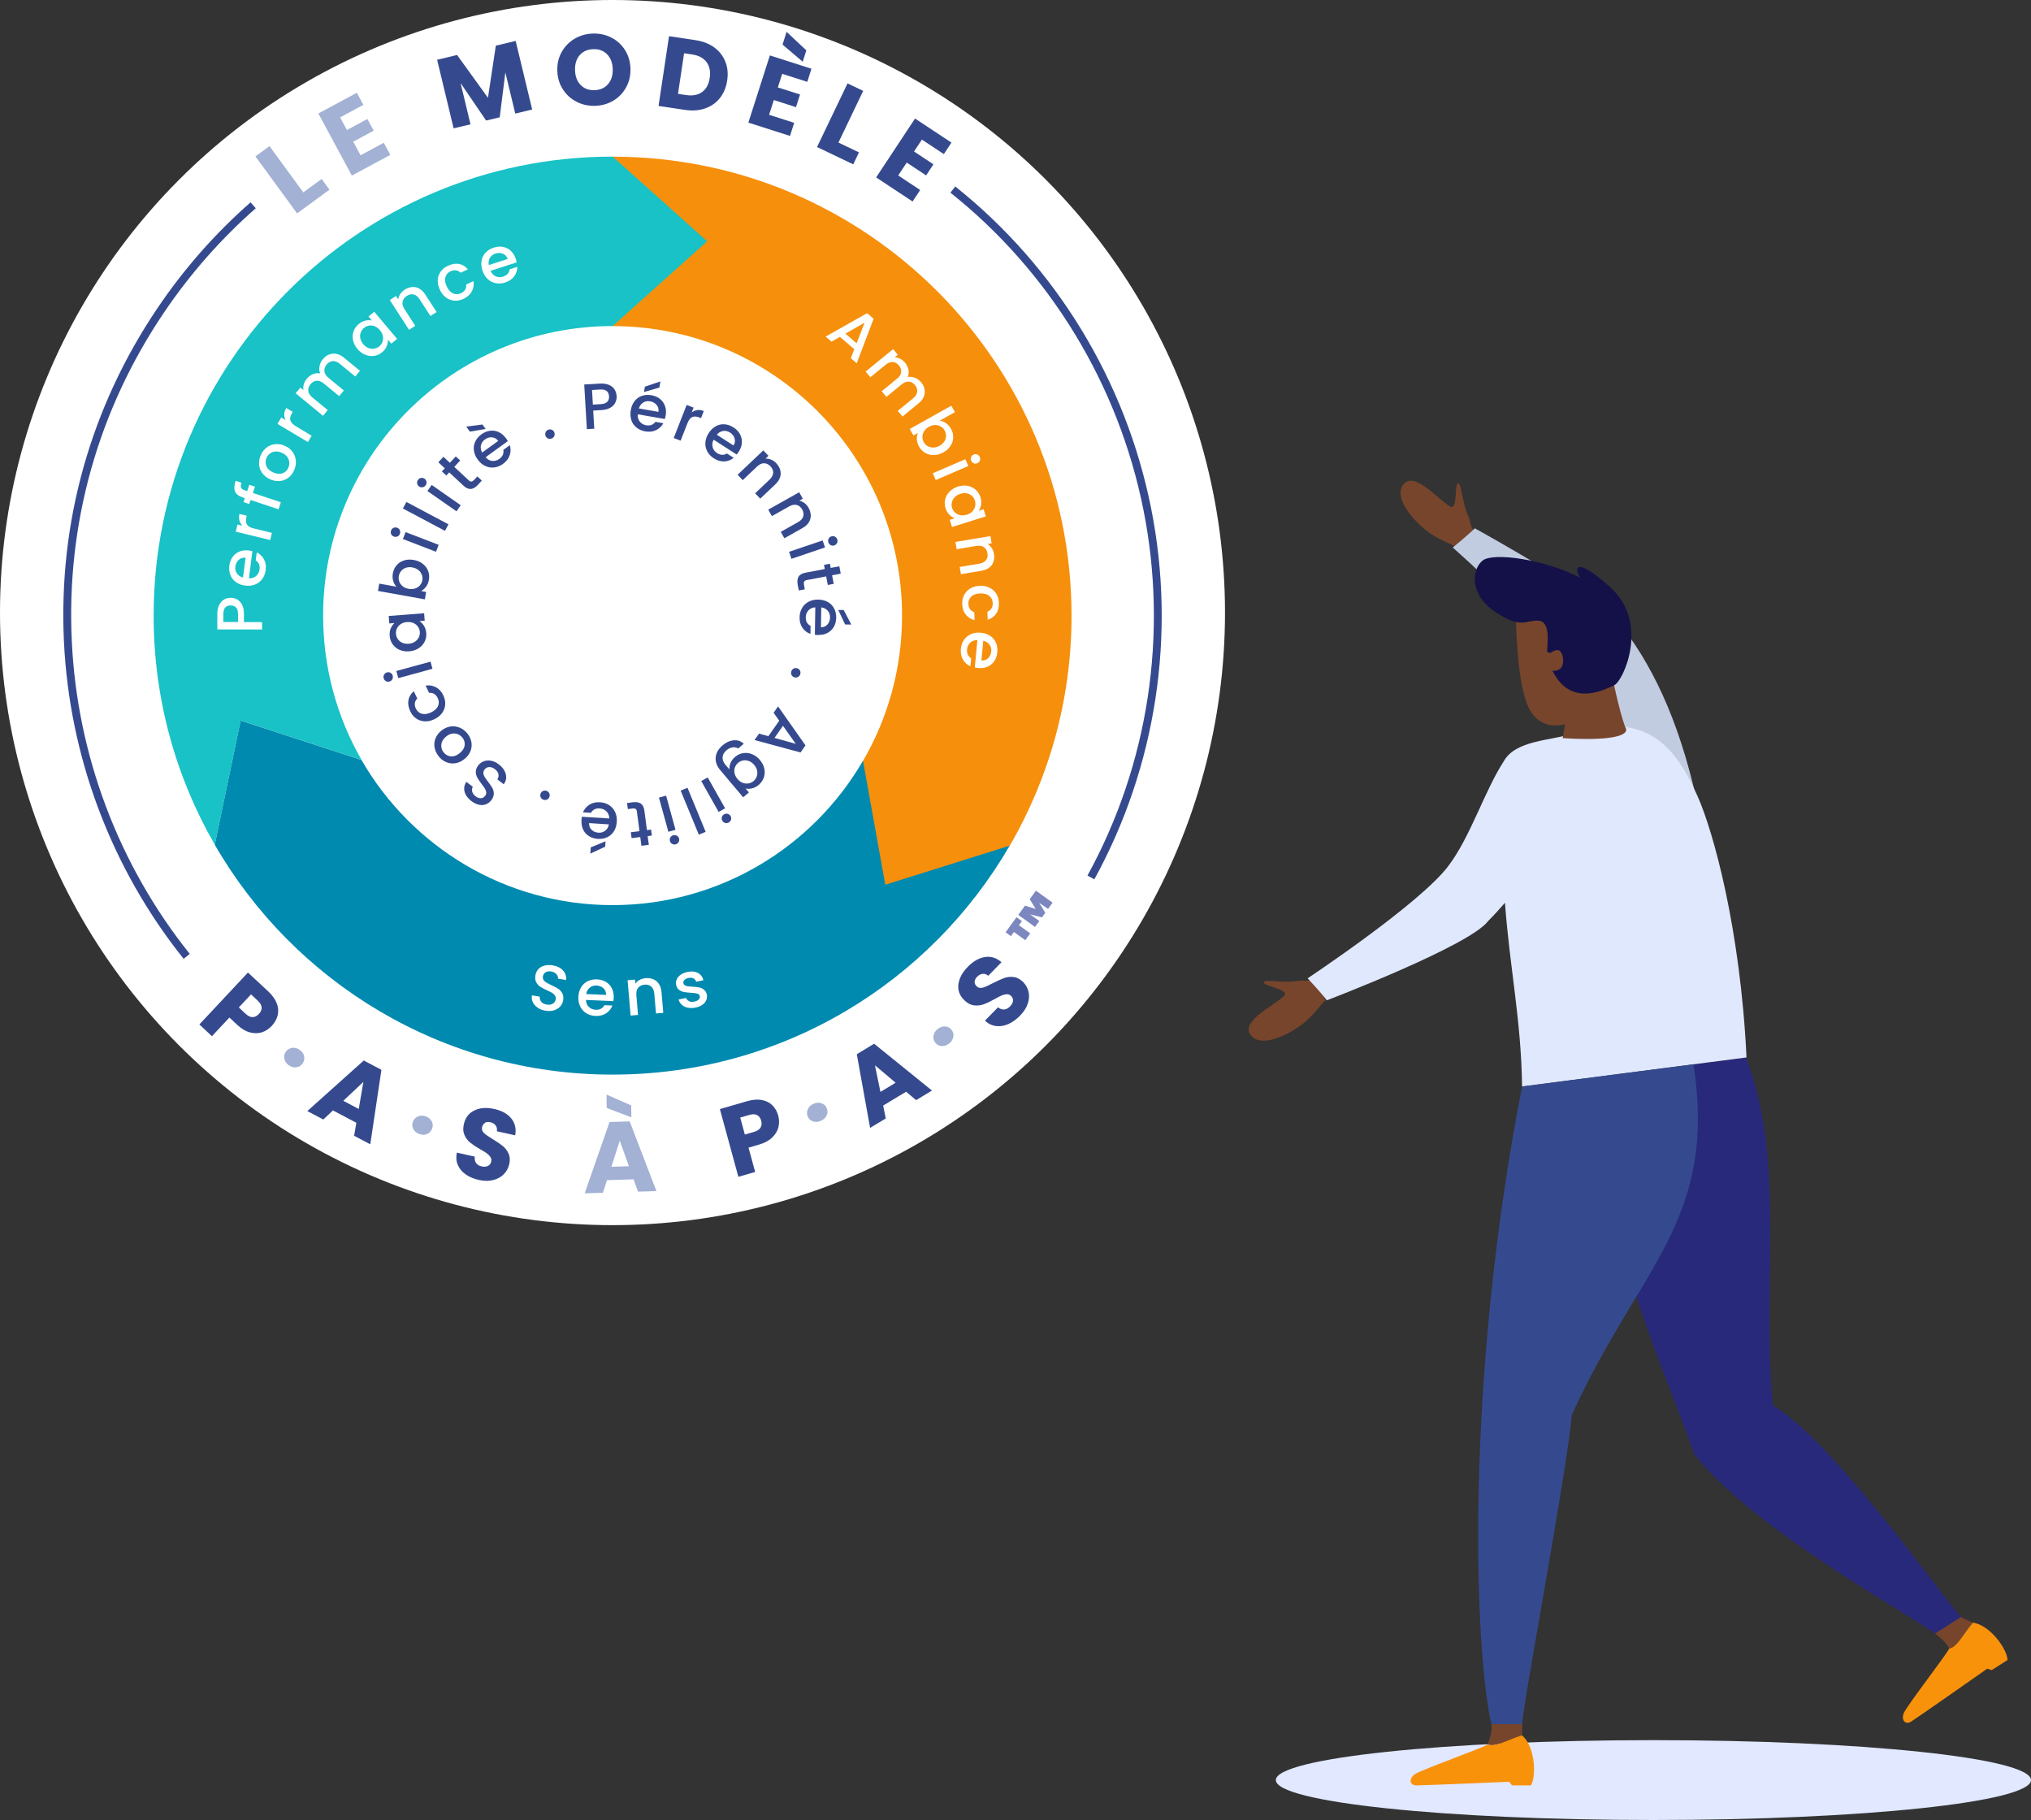 <?xml version="1.0" encoding="UTF-8"?>
<svg xmlns="http://www.w3.org/2000/svg" id="Calque_7" data-name="Calque 7" viewBox="0 0 364.32 326.43">
  <rect x="0" y="0" width="364.32" height="326.43" fill="#333333" stroke="none"/>
  <defs>
    <style>
      .cls-1 {
        fill: #141148;
      }

      .cls-2 {
        fill: #fff;
      }

      .cls-3 {
        fill: #e0e8fd;
      }

      .cls-4 {
        fill: #a2b1d4;
      }

      .cls-5 {
        fill: #f9920b;
      }

      .cls-6 {
        fill: #354a8e;
      }

      .cls-7 {
        fill: #c2cce1;
      }

      .cls-8 {
        fill: #7c87c0;
      }

      .cls-9 {
        fill: #77452c;
      }

      .cls-10 {
        fill: #f68f0b;
      }

      .cls-11 {
        fill: #18c2c6;
      }

      .cls-12 {
        fill: #008aaf;
      }

      .cls-13 {
        fill: #28297b;
      }

      .cls-14 {
        fill: #e1e8ff;
      }
    </style>
  </defs>
  <g>
    <g>
      <g>
        <path class="cls-14" d="m364.32,319.27c0-3.96-30.33-7.16-67.73-7.16-37.41,0-67.73,3.21-67.73,7.16,0,3.96,30.32,7.16,67.73,7.16,37.41,0,67.73-3.21,67.73-7.16Z"></path>
        <g>
          <path class="cls-9" d="m261.25,98.19c-.47-.53-3.08-1.24-5.23-2.91-3.23-2.52-6.29-6.65-3.99-8.68,2.3-2.03,7.62,4.88,8.55,4.29.8-.5.36-3.83.93-4.18.58-.35.87,3.84,1.76,5.59.53,1.03.4,2.27,1.27,3.13-.32.25-3.31,2.77-3.31,2.77Z"></path>
          <path class="cls-7" d="m305.07,147c-3.13-16.13-8.14-26.72-13.78-34.18-2.59-4.86-26.74-18.06-26.74-18.06-1.41,1.39-3.96,3.44-3.96,3.44,0,0,18.01,15.88,22.21,23.33,3.25,5.76,6.07,16.49,5.38,16.36l16.88,9.11Z"></path>
        </g>
        <g>
          <path class="cls-13" d="m351.74,290.04c-1.89,1.21-4.63,2.96-4.63,2.96-5.31-3.93-32.51-18.64-43.2-32.19l14.09-8.76c10.6,6.34,28.51,31.76,33.74,37.98Z"></path>
          <path class="cls-13" d="m286.01,193.22c9.28-1.21,27.19-3.54,27.19-3.54,7.23,18.46,2.76,41.35,4.8,62.38l-14.09,8.76c-3.97-12-17.51-40.05-17.89-67.59Z"></path>
          <path class="cls-9" d="m353.91,291.03c-.83-.3-2.17-1-2.17-1l-4.63,2.96c1.3,1.01,2.28,1.95,2.53,2.72,1.5-.31,2.5-2.62,4.28-4.68Z"></path>
          <path class="cls-5" d="m353.91,291.03c-1.78,2.06-2.77,4.37-4.28,4.68-.34.87-7.57,10.23-8.11,11.5-.55,1.29.26,2.23,1.3,1.57,1.51-.97,13.64-9.48,13.64-9.48.43.11.81.25.81.25l2.85-1.82c-.1-2.01-3.16-6.27-6.22-6.7Z"></path>
        </g>
        <g>
          <path class="cls-9" d="m273.02,311.24c.02-.91.02-2,.02-2h-5.51c.21,1.55-.44,2.87-.65,3.65,1.43.55,3.53-.86,6.14-1.64Z"></path>
          <path class="cls-5" d="m273.02,311.24c-2.61.78-4.71,2.19-6.14,1.64-.76.55-11.92,4.55-13.06,5.32-1.16.79-.99,2.02.24,2.02,1.8,0,16.63-.65,16.63-.65.3.32.54.65.54.65h3.39c1.01-1.74.74-6.97-1.6-8.98Z"></path>
        </g>
      </g>
      <g>
        <path class="cls-9" d="m237.77,179.44c-.64.32-2,2.64-4.18,4.27-3.28,2.46-8.08,4.33-9.45,1.59-1.37-2.73,6.7-6.06,6.37-7.11-.28-.89-3.63-1.33-3.82-1.98-.19-.65,3.96.16,5.88-.25,1.13-.24,2.3.2,3.37-.42.16.37,1.83,3.89,1.83,3.89Z"></path>
        <path class="cls-3" d="m313.29,189.66c-1.11-23.16-5.99-40.58-8.74-46.76-3.84-8.65-9.03-15.71-22.59-11.28-3.7,1.21-10.13,1.13-12.22,4.93-3.42,5.24-5.97,13.56-9.97,18.82-5.18,6.81-25.21,20.1-25.21,20.1,0,0,2.24,2.37,3.45,3.94,0,0,25.74-9.8,28.97-14.26,1-1,1.99-2.08,2.98-3.23.83,11.53,2.91,20.94,3.07,32.95l40.26-5.21Z"></path>
      </g>
      <g>
        <path class="cls-9" d="m281,128.52c-.32,1.58-.69,3.87-.69,3.87,8.23.53,12.35-.36,11.21-2-1.13-3.04-2.48-9.81-2.48-9.81l-8.04,7.94Z"></path>
        <path class="cls-9" d="m271.92,111.38c.17,3.47.41,13.91,3.24,17.02,2.33,2.55,5.78,2.25,10.7-.84,4.93-3.09,2.81-12.84,2.84-15.81.05-4.7-17.03-5.4-16.78-.37Z"></path>
        <path class="cls-1" d="m288.92,105.39c-7.07-6.34-6.34-2.84-5.4-1.75-6.51-3.36-15.59-4.59-17.53-3.13-1.94,1.46-2.55,6.08,2.23,9.25,4.78,3.18,5.43,1.4,7.75,1.56,2.33.17,1.51,4.49,1.56,5.46.01.24.41.4.62.28,1.02-.61,1.57-.66,1.95.07.43.83.46,2.34-.33,2.88-.44.3-.83.32-1.28.3,3.39,6.95,9.95,3.03,11.03,2.61,1.64-.64,6.45-11.19-.62-17.53Z"></path>
      </g>
    </g>
    <path class="cls-6" d="m273.03,194.87c-10.41,53.33-8.5,101.33-5.51,114.36h5.51c.37-4.84,8.01-45.12,8.92-55.45,12.12-26.7,26.09-34.66,21.83-62.89,0,0-21.47,2.78-30.75,3.98Z"></path>
  </g>
  <g>
    <circle class="cls-2" cx="109.87" cy="109.87" r="109.87"></circle>
    <g>
      <g>
        <path class="cls-4" d="m54.4,34.51l3.3-2.41,1.4,1.92-5.81,4.25-7.47-10.22,2.52-1.84,6.06,8.29Z"></path>
        <path class="cls-4" d="m61.02,21.07l1.21,2.25,3.67-1.98,1.13,2.09-3.67,1.98,1.32,2.44,4.16-2.24,1.17,2.17-6.9,3.71-6-11.14,6.9-3.71,1.17,2.17-4.16,2.24Z"></path>
      </g>
      <g>
        <path class="cls-4" d="m51,189.88c-.09-.46,0-.88.28-1.26.29-.39.66-.62,1.14-.68.47-.06.93.06,1.37.38.43.31.69.7.77,1.16.09.47-.01.89-.3,1.29-.28.38-.65.6-1.12.66-.47.06-.92-.07-1.35-.38-.44-.32-.7-.71-.79-1.17Z"></path>
        <path class="cls-4" d="m74.13,202.49c-.21-.42-.23-.85-.07-1.29.17-.45.47-.77.91-.96.44-.19.91-.19,1.42,0,.5.18.85.48,1.06.9.21.42.23.86.06,1.31-.17.44-.47.75-.9.94-.44.18-.9.18-1.4,0-.51-.18-.87-.48-1.08-.9Z"></path>
        <path class="cls-4" d="m113.65,211.52l-4.77.15-.74,2.26-3.26.1,4.46-12.79,3.61-.11,4.8,12.5-3.3.1-.8-2.21Zm-.43-13.25l.03,2.13-4.42-1.68-.03-2.4,4.42,1.95Zm-.4,10.9l-1.65-4.58-1.5,4.68,3.15-.1Z"></path>
        <path class="cls-4" d="m145.82,201.13c-.44-.15-.75-.45-.93-.88-.18-.44-.18-.88.02-1.31.2-.44.55-.76,1.05-.98.49-.21.96-.24,1.41-.08.44.16.76.46.94.9.18.43.17.86-.03,1.29-.2.43-.55.75-1.04.96-.51.22-.98.25-1.42.1Z"></path>
        <path class="cls-4" d="m168.93,187.63c-.47-.03-.85-.22-1.14-.59-.3-.37-.41-.79-.34-1.26.07-.47.32-.88.75-1.22.42-.34.87-.49,1.34-.46.47.03.86.24,1.15.61.29.36.4.78.32,1.24-.08.47-.32.87-.75,1.2-.43.35-.88.5-1.35.47Z"></path>
        <path class="cls-8" d="m180.39,167.2l1.95-2.69.97.7-.54.74,2.03,1.46-.89,1.22-2.03-1.47-.54.74-.97-.7Zm5.42-7.46l3,2.16-.81,1.12-1.59-1.09,1.09,1.79-.59.82-2.15-.55,1.67,1.2-.77,1.06-3-2.16,1.2-1.65,1.92.58-1.07-1.74,1.1-1.52Z"></path>
      </g>
      <g>
        <path class="cls-2" d="m157.88,155.21c-.15-.38-.17-.81-.06-1.28.11-.47.38-.96.81-1.46l.95-1.11-2.46-2.11.86-1,6.05,5.19-1.81,2.11c-.4.47-.82.8-1.26.99-.44.19-.86.25-1.28.17-.41-.07-.79-.25-1.12-.54-.31-.26-.53-.59-.68-.97Zm1.08-.97c.01.33.17.64.49.91.66.57,1.32.47,1.97-.28l.95-1.11-1.98-1.7-.95,1.11c-.33.38-.49.74-.48,1.07Z"></path>
        <path class="cls-2" d="m150.24,159.95l3.63-3.27c-.37-.35-.78-.52-1.24-.52s-.87.17-1.24.5c-.53.48-.71,1.03-.53,1.67l-1.06.95c-.25-.56-.3-1.15-.18-1.76.13-.61.47-1.17,1.03-1.67.45-.41.95-.67,1.49-.79s1.08-.09,1.61.09c.53.18,1.02.52,1.45,1,.43.48.72,1,.85,1.54s.11,1.08-.07,1.6c-.18.52-.5.99-.97,1.41-.45.4-.93.67-1.46.79-.52.12-1.04.1-1.55-.08-.51-.17-.97-.49-1.38-.94-.16-.18-.29-.35-.4-.51Zm1.7-.11c.33.35.72.52,1.16.51.45-.01.86-.19,1.23-.52.34-.31.53-.67.58-1.1.05-.43-.07-.85-.35-1.25l-2.63,2.37Z"></path>
        <path class="cls-2" d="m148.5,165.54c-.16.33-.41.63-.77.89l-.79-1.1.27-.2c.42-.3.66-.64.73-1s-.09-.81-.46-1.33l-1.94-2.7,1.07-.77,3.69,5.13-1.07.77-.54-.75c.03.37-.03.73-.19,1.06Z"></path>
        <path class="cls-2" d="m142.51,168.28l1.02-.61-2.7-4.51,1.14-.68,2.7,4.51.65-.39.55.92-.65.39.23.38c.37.62.48,1.18.31,1.66-.16.49-.6.94-1.32,1.37l-.56-.94c.35-.21.55-.42.61-.63.06-.21,0-.47-.19-.79l-.23-.38-1.02.61-.55-.92Z"></path>
        <path class="cls-2" d="m137.07,165.56c.56.04,1.06.23,1.52.56.46.33.82.79,1.1,1.38.27.58.38,1.16.32,1.73s-.25,1.08-.58,1.53c-.34.45-.78.8-1.34,1.06-.55.26-1.11.36-1.67.33-.56-.04-1.08-.22-1.54-.55-.47-.33-.84-.79-1.1-1.37-.27-.58-.37-1.16-.31-1.74.06-.57.26-1.09.61-1.55.35-.46.8-.82,1.35-1.07.55-.25,1.1-.36,1.66-.31Zm-1.95,1.96c-.2.27-.32.59-.36.96-.03.37.04.76.24,1.18.19.42.43.73.73.95.29.21.61.33.94.36s.66-.04.96-.18c.31-.14.56-.35.76-.61.2-.27.31-.58.33-.94.02-.36-.06-.75-.25-1.16-.28-.62-.66-1.02-1.14-1.21s-.95-.17-1.44.05c-.31.14-.57.35-.77.62Z"></path>
        <path class="cls-2" d="m130.23,174.58c-.25.27-.58.48-1,.61l-.42-1.29.32-.11c.49-.16.82-.41,1-.74s.16-.8-.04-1.41l-1.04-3.16,1.26-.41,1.98,6-1.26.41-.29-.87c-.08.37-.25.68-.5.95Z"></path>
        <path class="cls-2" d="m117.32,177.38c-.43-.14-.79-.39-1.08-.75s-.49-.82-.58-1.39l-.62-3.68,1.29-.22.59,3.48c.09.56.31.96.64,1.21.33.25.74.33,1.23.25s.85-.3,1.08-.64c.24-.35.31-.8.21-1.36l-.59-3.48,1.29-.22.59,3.48c.09.56.31.96.64,1.21.33.25.74.33,1.23.25.49-.08.85-.3,1.08-.64.24-.35.31-.8.21-1.36l-.59-3.48,1.3-.22,1.06,6.23-1.3.22-.12-.71c-.17.29-.41.54-.71.74-.3.2-.64.33-1.02.39-.5.09-.97.06-1.4-.09-.43-.14-.79-.4-1.07-.76-.13.41-.37.76-.74,1.05-.37.29-.78.48-1.25.55-.5.08-.96.06-1.38-.08Z"></path>
        <path class="cls-2" d="m112.48,176.48c-.27.48-.64.86-1.11,1.12-.46.26-.97.39-1.53.38-.5,0-.94-.11-1.31-.31-.37-.2-.67-.45-.89-.74v.92s-1.35-.02-1.35-.02l.1-6.32,1.33.02-.02.94c.23-.29.54-.54.93-.73.39-.19.83-.28,1.33-.28.55,0,1.05.16,1.5.44.45.29.81.68,1.07,1.19.26.51.38,1.08.37,1.71-.01.63-.15,1.19-.43,1.68Zm-4.55-.65c.18.32.41.57.7.75.29.17.61.26.95.27.34,0,.66-.07.95-.23.3-.16.54-.4.72-.71.19-.31.28-.69.29-1.13,0-.44-.08-.82-.25-1.15s-.41-.59-.71-.76c-.29-.18-.61-.27-.94-.27-.34,0-.66.07-.95.24-.3.16-.54.41-.72.73-.19.32-.28.7-.29,1.14,0,.44.08.82.25,1.14Z"></path>
        <path class="cls-2" d="m98.34,176.71c-.36-.26-.63-.61-.79-1.04-.16-.43-.2-.93-.12-1.5l.54-3.69,1.3.19-.51,3.5c-.08.56,0,1.01.23,1.35.24.34.6.55,1.09.62s.9-.02,1.23-.28c.33-.26.54-.67.62-1.22l.51-3.5,1.31.19-.92,6.25-1.31-.19.11-.72c-.25.23-.55.39-.91.48-.35.09-.72.11-1.09.06-.5-.07-.93-.24-1.29-.5Z"></path>
        <path class="cls-2" d="m94.14,174.61c-.39.4-.85.66-1.38.79-.53.13-1.08.11-1.67-.06-.74-.21-1.31-.57-1.69-1.05-.39-.49-.57-1.08-.56-1.78l1.37.39c.02.33.14.62.33.86s.48.41.85.52c.52.15.99.09,1.4-.19.41-.28.71-.74.9-1.39.19-.65.18-1.21-.02-1.67-.2-.46-.56-.76-1.08-.91-.74-.21-1.31-.03-1.74.54l-1.37-.39c.36-.57.83-.96,1.43-1.18.6-.22,1.26-.23,1.98-.02.59.17,1.07.45,1.45.84.38.39.63.86.75,1.41s.09,1.13-.09,1.76-.47,1.14-.86,1.54Z"></path>
        <path class="cls-2" d="m81.56,167.71l4.48,1.95c.17-.48.15-.93-.03-1.34-.19-.42-.51-.72-.96-.92-.65-.28-1.23-.22-1.74.21l-1.31-.57c.41-.46.92-.75,1.53-.89.61-.14,1.26-.06,1.95.24.56.24,1.01.59,1.34,1.03.33.44.53.94.58,1.51.05.56-.05,1.14-.31,1.74-.26.6-.61,1.07-1.05,1.41-.44.35-.94.54-1.49.6-.55.05-1.11-.05-1.69-.3-.55-.24-.99-.57-1.32-1-.33-.43-.52-.91-.57-1.44s.04-1.08.29-1.65c.09-.22.19-.41.3-.57Zm.8,1.5c-.19.44-.18.87.02,1.27.2.4.52.7.98.9.42.18.83.21,1.25.07.41-.13.74-.41,1-.84l-3.24-1.41Z"></path>
      </g>
      <g>
        <g>
          <path class="cls-12" d="m43.16,129.23l-4.64,22.27c14.22,24.65,40.85,41.24,71.35,41.24s57.01-16.51,71.25-41.07l-26.33-15.2c-8.99,15.47-25.74,25.87-44.93,25.87s-36.06-10.48-45.02-26.04l-21.69-7.07Z"></path>
          <path class="cls-10" d="m109.88,58.49c28.68,0,51.93,23.25,51.93,51.93,0,9.5-2.55,18.4-7,26.05l3.99,22.21,22.34-7.01c7.04-12.13,11.07-26.22,11.07-41.25,0-45.47-36.86-82.32-82.32-82.32v30.39Z"></path>
          <path class="cls-11" d="m109.88,28.09c-45.47,0-82.32,36.86-82.32,82.32,0,14.96,3.99,28.99,10.97,41.09l4.64-22.27,21.69,7.07c-4.39-7.62-6.9-16.46-6.9-25.89,0-28.68,23.25-51.93,51.93-51.93l16.96-15.2-16.96-15.2Z"></path>
        </g>
        <g>
          <path class="cls-2" d="m153.24,62.63l-2.58-2.21-1.51.86-1.05-.91,7.44-4.2,1.17,1-3.03,7.99-1.06-.91.63-1.62Zm.42-1.06l1.43-3.69-3.44,1.96,2.01,1.73Z"></path>
          <path class="cls-2" d="m165.84,69.81c.09.44.05.88-.12,1.32-.17.44-.48.84-.93,1.2l-2.91,2.38-.84-1.02,2.75-2.25c.44-.36.69-.75.74-1.16.05-.42-.08-.82-.39-1.2-.32-.39-.68-.6-1.1-.63-.42-.03-.85.13-1.29.49l-2.75,2.25-.84-1.02,2.75-2.25c.44-.36.69-.75.74-1.16.05-.42-.08-.82-.39-1.2-.32-.39-.68-.59-1.1-.63-.42-.03-.85.13-1.29.49l-2.75,2.25-.84-1.03,4.93-4.03.84,1.03-.56.46c.34,0,.67.09,1,.25.33.17.61.4.85.69.33.4.53.82.62,1.27.09.45.05.89-.13,1.32.42-.09.85-.05,1.29.12.44.18.81.45,1.11.81.32.39.53.81.62,1.25Z"></path>
          <path class="cls-2" d="m169.69,75.9c.36.25.66.58.9,1,.28.5.41,1.01.4,1.54-.01.53-.17,1.04-.47,1.51-.3.47-.73.87-1.29,1.18-.56.31-1.12.48-1.69.49-.57.02-1.09-.11-1.56-.38-.47-.27-.84-.64-1.12-1.13-.24-.43-.38-.87-.4-1.3-.02-.43.04-.82.2-1.16l-.81.45-.65-1.16,7.45-4.18.65,1.16-2.73,1.53c.38.05.75.19,1.11.44Zm-.27,3.26c.19-.32.28-.65.28-.99,0-.34-.09-.66-.25-.96-.16-.29-.39-.53-.69-.71-.29-.18-.63-.27-1-.27-.37,0-.75.11-1.13.32-.38.21-.67.48-.87.8-.2.32-.29.65-.3,1,0,.34.08.66.24.95.17.3.4.54.7.71.3.18.64.26,1.01.26.38,0,.76-.11,1.14-.33.38-.21.67-.48.86-.8Z"></path>
          <path class="cls-2" d="m173.7,83.58l-5.85,2.52-.53-1.22,5.85-2.52.53,1.22Zm.5-1.59c.08-.21.24-.37.45-.46.22-.09.44-.1.65-.01.21.09.37.24.46.46.09.21.1.43.01.64-.08.21-.24.37-.45.46-.22.09-.44.1-.65.01-.21-.09-.37-.24-.46-.45-.1-.22-.1-.44-.02-.65Z"></path>
          <path class="cls-2" d="m173.61,87.15c.55.11,1.03.34,1.42.7.4.36.68.81.85,1.34.15.48.19.93.11,1.35-.07.42-.22.78-.43,1.08l.88-.28.4,1.28-6.07,1.9-.4-1.28.9-.28c-.35-.13-.68-.34-.99-.66-.31-.31-.54-.71-.68-1.18-.16-.53-.18-1.05-.05-1.57.13-.52.4-.99.8-1.39.4-.41.91-.71,1.52-.9.61-.19,1.19-.23,1.74-.12Zm.82,4.55c.25-.27.42-.57.49-.91s.06-.66-.04-.99c-.1-.33-.28-.61-.52-.84-.25-.23-.55-.39-.91-.47-.36-.08-.75-.05-1.17.08-.42.13-.76.33-1.02.61-.26.27-.43.58-.51.92-.08.34-.06.67.04.99.1.33.28.61.53.84.25.23.56.39.93.46.37.08.76.05,1.18-.08.42-.13.76-.33,1.01-.6Z"></path>
          <path class="cls-2" d="m178.23,100.71c-.14.43-.39.79-.76,1.08-.37.29-.83.48-1.4.58l-3.7.62-.22-1.3,3.51-.59c.56-.09.97-.31,1.22-.64.25-.33.34-.75.25-1.24-.08-.49-.3-.86-.65-1.09-.35-.24-.8-.31-1.37-.21l-3.51.59-.22-1.31,6.28-1.05.22,1.31-.72.12c.29.17.54.41.74.72.2.31.33.65.4,1.03.08.5.06.96-.08,1.39Z"></path>
          <path class="cls-2" d="m177.53,105.43c.51.25.9.61,1.19,1.07.29.46.44,1,.46,1.62.03.78-.13,1.43-.48,1.95-.35.52-.86.88-1.53,1.09l-.05-1.44c.31-.13.55-.32.72-.59.17-.26.25-.59.23-.98-.02-.54-.22-.97-.62-1.28-.39-.31-.93-.45-1.62-.43-.68.02-1.21.2-1.59.54-.37.34-.55.78-.53,1.32.03.77.38,1.27,1.06,1.49l.05,1.44c-.65-.16-1.18-.5-1.58-1-.4-.5-.61-1.13-.64-1.89-.02-.61.1-1.16.35-1.65.26-.48.63-.87,1.12-1.16.49-.29,1.06-.44,1.71-.46.65-.02,1.23.09,1.74.34Z"></path>
          <path class="cls-2" d="m174.86,119.7l.46-4.89c-.51,0-.93.14-1.27.45-.34.31-.53.72-.58,1.21-.07.71.18,1.24.74,1.6l-.14,1.43c-.56-.25-1.01-.64-1.33-1.19-.32-.54-.45-1.19-.38-1.94.06-.61.25-1.15.56-1.61.32-.46.74-.8,1.26-1.03.52-.23,1.11-.31,1.76-.25.65.06,1.21.25,1.68.56.47.31.81.73,1.04,1.24.22.51.3,1.08.24,1.71-.06.6-.24,1.13-.54,1.58-.31.45-.71.78-1.2,1-.5.22-1.05.3-1.66.24-.24-.02-.45-.06-.64-.11Zm1.18-1.24c.48.04.89-.1,1.21-.41.32-.31.51-.72.56-1.23.04-.46-.06-.86-.32-1.21-.26-.35-.63-.58-1.11-.69l-.34,3.55Z"></path>
        </g>
        <g>
          <path class="cls-2" d="m42.54,107.52c.36.2.66.51.88.94.23.43.34.98.34,1.65v1.47s3.25,0,3.25,0v1.33s-8.03-.02-8.03-.02v-2.8c0-.62.11-1.15.33-1.58s.5-.75.86-.97.77-.32,1.21-.32c.41,0,.79.1,1.15.29Zm-.19,1.45c-.23-.25-.55-.37-.96-.38-.88,0-1.32.5-1.32,1.5v1.47s2.62,0,2.62,0v-1.47c0-.51-.11-.88-.34-1.13Z"></path>
          <path class="cls-2" d="m45.28,98.84l-.63,4.88c.51.03.94-.11,1.29-.41.35-.3.56-.7.62-1.19.09-.71-.14-1.25-.69-1.62l.19-1.42c.56.27.99.68,1.29,1.23s.41,1.2.31,1.95c-.08.61-.29,1.14-.62,1.59-.33.45-.77.78-1.29.99-.53.21-1.12.27-1.77.19-.65-.08-1.2-.29-1.66-.62s-.79-.75-.99-1.27c-.2-.52-.27-1.09-.19-1.71.08-.6.28-1.12.6-1.56.32-.44.73-.76,1.24-.96.5-.2,1.06-.26,1.67-.18.24.03.45.07.64.13Zm-1.23,1.2c-.48-.05-.89.07-1.23.37-.33.3-.53.7-.6,1.21-.06.46.03.86.28,1.23s.61.6,1.09.73l.46-3.53Z"></path>
          <path class="cls-2" d="m42.95,93.36c-.1-.36-.1-.75,0-1.18l1.32.32-.08.33c-.12.51-.09.92.1,1.24.19.32.6.56,1.23.71l3.26.79-.31,1.29-6.18-1.5.31-1.29.9.22c-.27-.27-.45-.58-.55-.93Z"></path>
          <path class="cls-2" d="m45.74,87.28l-.38,1.13,5.02,1.67-.42,1.27-5.02-1.67-.24.72-1.02-.34.24-.72-.43-.14c-.69-.23-1.14-.59-1.33-1.06-.19-.48-.16-1.12.11-1.91l1.04.35c-.13.38-.15.68-.06.88.09.2.31.36.66.48l.43.14.38-1.13,1.02.34Z"></path>
          <path class="cls-2" d="m51.7,85.71c-.45.33-.96.52-1.53.57-.57.05-1.15-.06-1.75-.33-.59-.27-1.05-.64-1.39-1.11-.34-.47-.52-.99-.56-1.55-.04-.57.07-1.13.32-1.69.26-.56.61-1.01,1.06-1.35.45-.34.97-.54,1.54-.59.58-.05,1.16.05,1.75.32.59.27,1.05.64,1.38,1.12.33.48.52,1,.55,1.58.04.58-.07,1.15-.33,1.71-.25.55-.6,1-1.06,1.33Zm.19-2.78c-.02-.34-.14-.66-.36-.97s-.53-.55-.96-.74c-.42-.19-.81-.27-1.18-.24-.37.03-.68.15-.95.35-.27.2-.48.46-.62.77-.14.31-.2.63-.17.97.03.33.15.64.37.93.22.29.54.53.96.72.62.28,1.18.34,1.67.18s.84-.5,1.06-.98c.14-.31.2-.64.18-.98Z"></path>
          <path class="cls-2" d="m50.99,74.3c.01-.37.13-.75.36-1.13l1.17.7-.17.29c-.27.45-.36.85-.27,1.22.09.36.41.71.96,1.05l2.87,1.72-.68,1.14-5.46-3.27.68-1.14.79.47c-.18-.33-.26-.68-.25-1.06Z"></path>
          <path class="cls-2" d="m59,63.6c.42-.18.85-.23,1.31-.14.46.08.92.31,1.36.67l2.9,2.38-.84,1.02-2.75-2.26c-.44-.36-.87-.53-1.29-.5-.42.03-.79.24-1.1.62-.32.39-.45.79-.4,1.21.05.42.3.81.74,1.17l2.75,2.26-.84,1.02-2.75-2.26c-.44-.36-.87-.53-1.29-.5-.42.03-.78.24-1.1.62-.32.39-.45.79-.4,1.21.05.42.29.81.74,1.17l2.75,2.26-.84,1.03-4.92-4.04.85-1.03.56.46c-.06-.33-.05-.68.05-1.03.1-.35.27-.67.51-.97.33-.4.7-.68,1.12-.86.42-.18.86-.22,1.32-.13-.17-.39-.22-.82-.13-1.29.09-.46.28-.88.58-1.24.32-.39.69-.68,1.1-.85Z"></path>
          <path class="cls-2" d="m63.32,61.02c-.11-.55-.08-1.08.1-1.59.18-.51.48-.94.91-1.3.39-.33.79-.53,1.2-.63.42-.09.8-.1,1.16-.02l-.59-.71,1.03-.86,4.1,4.87-1.03.86-.61-.72c.02.38-.05.76-.22,1.17-.17.4-.44.77-.83,1.09-.42.36-.9.57-1.43.65-.53.08-1.06.01-1.59-.2-.53-.21-1-.56-1.41-1.05-.41-.49-.67-1.01-.78-1.56Zm3.89-2.51c-.35-.13-.69-.16-1.03-.1-.34.06-.63.2-.9.42s-.45.49-.57.81c-.12.32-.15.66-.08,1.02.07.36.24.71.52,1.05s.6.57.95.71c.35.14.7.17,1.04.11.34-.06.64-.2.9-.41.26-.22.45-.49.57-.81.12-.32.14-.66.07-1.03-.07-.37-.25-.72-.53-1.06-.28-.34-.6-.57-.95-.7Z"></path>
          <path class="cls-2" d="m73.9,51.48c.45-.04.88.05,1.29.27.41.22.77.57,1.09,1.06l2.04,3.15-1.11.72-1.93-2.99c-.31-.48-.67-.77-1.07-.87-.41-.1-.82-.01-1.24.26-.42.27-.67.61-.75,1.03-.08.41.03.86.34,1.34l1.93,2.99-1.12.72-3.45-5.35,1.12-.72.39.61c.04-.34.16-.66.37-.97.21-.31.47-.56.79-.77.42-.27.86-.43,1.31-.48Z"></path>
          <path class="cls-2" d="m78.52,50.25c.03-.56.2-1.07.52-1.52.31-.45.75-.8,1.31-1.06.7-.33,1.36-.44,1.98-.33.62.11,1.15.44,1.6.97l-1.3.61c-.24-.24-.51-.38-.82-.43-.31-.05-.64,0-.99.17-.49.23-.8.59-.93,1.07-.13.48-.05,1.03.25,1.65.29.62.67,1.04,1.12,1.24.46.21.93.2,1.42-.03.7-.33,1.01-.85.95-1.56l1.3-.61c.11.66.01,1.28-.29,1.84-.3.56-.8,1.01-1.49,1.34-.56.26-1.11.37-1.65.33s-1.05-.23-1.5-.57c-.46-.33-.82-.8-1.1-1.39-.28-.59-.4-1.17-.37-1.73Z"></path>
          <path class="cls-2" d="m92.68,47.06l-4.68,1.51c.19.47.5.8.92.99.42.19.87.21,1.34.05.68-.22,1.07-.66,1.17-1.31l1.37-.44c0,.62-.19,1.18-.56,1.69-.37.51-.92.88-1.63,1.12-.59.19-1.15.23-1.7.12s-1.03-.36-1.44-.75c-.42-.39-.72-.89-.93-1.52-.2-.62-.25-1.21-.15-1.77.1-.56.34-1.04.72-1.44.38-.41.87-.71,1.47-.9.58-.19,1.13-.23,1.67-.12.53.1,1,.34,1.39.71.4.37.69.85.88,1.43.07.23.12.44.15.63Zm-1.6-.6c-.16-.46-.44-.78-.86-.95-.42-.17-.86-.18-1.35-.03-.44.14-.77.4-.99.77-.22.37-.29.81-.2,1.29l3.39-1.09Z"></path>
        </g>
        <g>
          <path class="cls-2" d="m96.47,180.74c-.4-.26-.69-.58-.88-.96-.19-.38-.24-.8-.17-1.26l1.4.24c-.03.35.06.65.27.91.2.26.53.43.96.5.45.08.82.03,1.11-.15.29-.17.46-.43.52-.77.04-.27,0-.5-.13-.69-.13-.19-.3-.36-.52-.49-.22-.13-.53-.28-.92-.46-.5-.22-.9-.43-1.2-.63-.3-.2-.54-.46-.72-.8-.18-.33-.23-.75-.15-1.24.08-.46.26-.83.55-1.14s.65-.51,1.1-.62c.45-.11.94-.12,1.49-.03.78.13,1.38.43,1.81.9.43.47.62,1.04.56,1.72l-1.45-.24c.03-.29-.07-.56-.29-.81s-.54-.41-.95-.48c-.38-.06-.7-.02-.97.13-.27.15-.44.4-.5.76-.04.24,0,.45.12.64s.29.34.51.47.51.28.89.46c.51.23.91.45,1.22.65.31.2.56.47.74.81.18.34.23.76.15,1.26-.07.4-.24.76-.52,1.08s-.65.55-1.1.7c-.45.15-.97.17-1.53.08-.54-.09-1.01-.26-1.4-.52Z"></path>
          <path class="cls-2" d="m110.02,179.56l-4.91-.21c.02.51.19.93.52,1.25.33.32.74.49,1.24.51.72.03,1.23-.24,1.55-.82l1.43.06c-.22.58-.59,1.04-1.12,1.39-.53.35-1.17.51-1.92.48-.61-.03-1.16-.19-1.63-.48-.47-.29-.84-.69-1.09-1.2-.26-.51-.37-1.09-.34-1.74.03-.65.19-1.22.48-1.71.29-.48.68-.85,1.18-1.1.5-.25,1.06-.36,1.69-.33.61.03,1.14.18,1.6.46.46.28.82.66,1.06,1.15.24.48.35,1.03.33,1.65-.01.24-.03.45-.07.64Zm-1.3-1.12c.01-.49-.15-.88-.48-1.19-.33-.31-.75-.47-1.25-.49-.46-.02-.86.11-1.2.38-.34.27-.55.66-.63,1.15l3.56.15Z"></path>
          <path class="cls-2" d="m117.19,175.64c.42.17.76.45,1.01.84.26.39.41.87.46,1.44l.32,3.74-1.31.11-.3-3.54c-.05-.57-.23-.99-.54-1.27-.31-.28-.72-.4-1.21-.35-.5.04-.88.23-1.14.55-.27.33-.37.78-.33,1.34l.3,3.54-1.33.11-.54-6.34,1.33-.11.06.73c.19-.28.45-.51.78-.68.33-.17.68-.28,1.06-.31.5-.04.96.02,1.38.2Z"></path>
          <path class="cls-2" d="m123.39,180.75c-.43-.09-.79-.27-1.08-.53-.29-.26-.49-.57-.58-.95l1.35-.28c.08.26.25.45.52.58.27.13.58.16.93.08.37-.08.63-.21.81-.39.17-.18.24-.38.19-.6-.05-.23-.2-.38-.45-.45-.25-.07-.63-.12-1.15-.15-.5-.03-.91-.07-1.23-.13-.32-.06-.62-.19-.89-.39s-.45-.51-.53-.92c-.07-.33-.03-.66.11-.97.14-.32.38-.59.72-.83.34-.24.74-.4,1.22-.5.72-.15,1.33-.09,1.84.17.51.27.85.71,1.01,1.32l-1.3.27c-.08-.27-.24-.47-.48-.6-.24-.12-.54-.15-.89-.07-.34.07-.59.19-.75.36-.16.17-.21.36-.17.57.03.17.12.29.27.38s.31.14.5.17c.19.03.46.05.83.08.48.02.88.07,1.2.13s.61.19.87.39c.26.2.44.49.53.89.07.35.04.69-.1,1.01-.14.32-.37.6-.7.83-.33.23-.74.4-1.22.5-.5.1-.96.11-1.39.01Z"></path>
        </g>
      </g>
    </g>
    <polygon class="cls-6" points="84.4 22.3 82.62 14.9 87.2 21.62 89.64 21.04 90.65 12.99 92.43 20.37 95.46 19.64 92.5 7.34 88.94 8.19 87.53 17.54 81.99 9.86 78.41 10.72 81.37 23.02 84.4 22.3"></polygon>
    <path class="cls-6" d="m103.44,18.26c1.02.52,2.13.76,3.33.72,1.2-.04,2.29-.35,3.27-.94.98-.59,1.74-1.39,2.29-2.4.55-1.01.8-2.13.76-3.37-.04-1.24-.37-2.34-.98-3.3-.61-.96-1.43-1.71-2.45-2.23-1.02-.52-2.13-.76-3.33-.72s-2.29.35-3.28.94c-.98.59-1.75,1.38-2.31,2.39-.56,1-.81,2.13-.77,3.36.04,1.24.37,2.34,1,3.31.62.97,1.44,1.72,2.46,2.23Zm.55-8.37c.59-.68,1.4-1.04,2.43-1.07,1.02-.04,1.85.27,2.48.92.64.65.97,1.53,1.01,2.64.04,1.1-.24,2-.83,2.7-.59.69-1.4,1.06-2.42,1.09-1.03.04-1.87-.27-2.5-.92-.64-.65-.97-1.53-1.01-2.64-.04-1.13.24-2.03.83-2.72Z"></path>
    <path class="cls-6" d="m126.47,19.45c1.08-.37,1.97-.99,2.66-1.86.69-.87,1.13-1.92,1.31-3.14.19-1.24.08-2.37-.33-3.39-.41-1.03-1.07-1.88-1.98-2.55-.92-.67-2.04-1.11-3.38-1.31l-4.74-.71-1.88,12.51,4.74.71c1.32.2,2.52.11,3.6-.26Zm-3.77-9.9l1.46.22c1.17.17,2.02.63,2.58,1.37.55.74.74,1.69.57,2.84-.17,1.15-.63,2-1.37,2.53-.74.53-1.7.71-2.86.54l-1.46-.22,1.09-7.27Z"></path>
    <polygon class="cls-6" points="144.64 9.04 141.1 5.71 140.37 8 143.99 11.07 144.64 9.04"></polygon>
    <polygon class="cls-6" points="142.46 22.03 137.96 20.59 138.81 17.94 142.78 19.22 143.51 16.95 139.53 15.68 140.31 13.24 144.81 14.68 145.56 12.33 138.1 9.94 134.24 21.99 141.71 24.38 142.46 22.03"></polygon>
    <polygon class="cls-6" points="154.08 27.33 150.4 25.57 154.84 16.3 152.03 14.96 146.56 26.37 153.06 29.48 154.08 27.33"></polygon>
    <polygon class="cls-6" points="165.06 34.08 161.12 31.47 162.65 29.16 166.13 31.46 167.44 29.47 163.96 27.17 165.37 25.04 169.31 27.64 170.67 25.58 164.14 21.26 157.16 31.82 163.7 36.14 165.06 34.08"></polygon>
    <path class="cls-6" d="m35.76,183.74l2.26,2.11,3.13-3.35,1.4,1.31c.76.71,1.52,1.16,2.29,1.36.77.2,1.48.19,2.15-.02.66-.22,1.25-.6,1.75-1.14.55-.58.9-1.22,1.07-1.91.17-.69.12-1.4-.16-2.13-.27-.73-.78-1.44-1.51-2.13l-3.66-3.41-8.72,9.32Zm10.49-4.24c.43.4.66.8.68,1.2.02.4-.14.79-.49,1.16-.35.37-.72.56-1.12.57-.4,0-.82-.19-1.25-.59l-1.23-1.15,2.19-2.34,1.23,1.15Z"></path>
    <path class="cls-6" d="m59.73,199.17l4.19,2.21-.4,2.33,2.9,1.53,2-13.36-3.17-1.67-10.12,9.07,2.86,1.51,1.74-1.63Zm5.45-5.11l-.83,4.84-2.77-1.46,3.59-3.38Z"></path>
    <path class="cls-6" d="m86.99,201.37c.27-.14.59-.17.96-.09.43.09.75.29.96.58.22.29.29.64.22,1.04l3.28.73c.22-1.17-.01-2.18-.69-3.02-.68-.84-1.71-1.41-3.08-1.71-1.35-.3-2.52-.22-3.51.25-1,.46-1.63,1.27-1.91,2.42-.19.77-.15,1.44.1,2.01.25.56.6,1.02,1.05,1.38.45.36,1.04.75,1.79,1.18.52.29.91.53,1.18.73.27.2.48.42.64.66.16.25.2.52.13.83-.09.36-.29.62-.59.77-.31.15-.69.17-1.14.07-.44-.1-.76-.3-.98-.6-.21-.3-.29-.69-.23-1.15l-3.22-.72c-.17.81-.11,1.56.18,2.23.29.67.76,1.23,1.42,1.69.65.45,1.43.78,2.34.98.93.21,1.78.22,2.55.03s1.4-.53,1.9-1.02c.5-.49.83-1.09,1-1.8.18-.74.14-1.38-.11-1.93-.25-.55-.6-1.01-1.04-1.36-.44-.36-1.03-.76-1.77-1.21-.74-.44-1.27-.81-1.6-1.12-.32-.31-.44-.66-.34-1.06.09-.36.27-.62.54-.76Z"></path>
    <path class="cls-6" d="m138.5,204.03c.58-.55.96-1.17,1.13-1.85.17-.68.16-1.37-.03-2.07-.21-.76-.56-1.39-1.06-1.88-.5-.49-1.14-.8-1.91-.94-.77-.14-1.65-.06-2.63.22l-4.87,1.41,3.32,12.15,3.01-.87-1.19-4.36,1.86-.54c1.01-.29,1.8-.72,2.39-1.27Zm-4.89-.54l-.83-3.05,1.64-.47c.57-.17,1.04-.16,1.39.03.35.18.6.52.73,1,.13.48.09.9-.12,1.25-.21.35-.6.6-1.18.77l-1.64.47Z"></path>
    <path class="cls-6" d="m156.07,202.3l2.82-1.7-.47-2.31,4.12-2.48,1.79,1.51,2.85-1.72-10.38-8.4-3.11,1.88,2.39,13.22Zm4.58-8.1l-2.72,1.64-.98-4.77,3.71,3.13Z"></path>
    <path class="cls-6" d="m176.27,174.67c.36-.04.7.07,1,.34l2.38-2.43c-.89-.78-1.87-1.09-2.95-.93-1.08.16-2.12.75-3.11,1.77-.98,1-1.53,2.04-1.67,3.12-.14,1.08.21,2.03,1.05,2.85.56.55,1.15.86,1.77.93.61.07,1.2,0,1.74-.2s1.2-.51,1.96-.94c.52-.3.94-.51,1.25-.64.31-.13.62-.2.91-.22.29-.01.55.09.77.31.26.26.38.56.34.89-.04.34-.22.67-.55,1.01-.32.32-.66.5-1.03.53-.37.03-.74-.1-1.11-.39l-2.34,2.39c.6.56,1.27.88,2,.97.73.09,1.46-.03,2.2-.36.74-.33,1.43-.83,2.09-1.5.68-.69,1.14-1.41,1.39-2.16.25-.75.3-1.46.14-2.14-.16-.67-.49-1.26-1-1.76-.54-.52-1.11-.82-1.71-.88-.61-.06-1.18,0-1.72.21-.54.2-1.2.5-1.98.9-.77.41-1.37.68-1.81.8-.44.12-.8.04-1.09-.24-.26-.26-.39-.54-.36-.84.02-.3.17-.59.43-.86.31-.32.64-.49,1.01-.53Z"></path>
    <path class="cls-6" d="m109.51,73.12c.41-.25.71-.56.88-.94.17-.37.25-.76.22-1.17-.03-.45-.16-.84-.39-1.19-.23-.35-.57-.62-1.02-.8s-.98-.26-1.6-.22l-2.8.16.47,8.01,1.33-.08-.19-3.25,1.47-.09c.67-.04,1.21-.18,1.62-.44Zm-3.16-.55l-.15-2.62,1.47-.09c1-.06,1.53.35,1.58,1.23.02.42-.08.74-.32.98-.24.24-.61.38-1.11.41l-1.47.09Z"></path>
    <path class="cls-6" d="m113.24,75.35c.19.54.5.98.93,1.33.43.35.95.58,1.56.69.74.13,1.4.05,1.97-.23.57-.28,1-.69,1.29-1.23l-1.42-.25c-.39.53-.94.74-1.65.62-.49-.09-.88-.31-1.16-.67-.28-.36-.4-.8-.35-1.3l4.84.84c.06-.18.12-.39.16-.63.11-.61.07-1.17-.11-1.68-.18-.51-.48-.94-.9-1.28-.42-.34-.93-.56-1.53-.67-.62-.11-1.19-.07-1.72.11-.53.18-.96.49-1.31.94-.35.44-.58.99-.69,1.63s-.08,1.24.11,1.77Zm2.13-3.15c.37-.23.78-.3,1.24-.22.5.09.89.3,1.18.65s.39.76.32,1.24l-3.51-.61c.15-.48.41-.83.78-1.05Z"></path>
    <polygon class="cls-6" points="118.47 68.41 115.68 69.35 115.52 70.31 118.28 69.51 118.47 68.41"></polygon>
    <path class="cls-6" d="m123.17,72.63l-2.32,5.93,1.24.48,1.22-3.12c.24-.6.53-.98.87-1.12s.76-.12,1.25.07l.32.12.5-1.27c-.41-.16-.8-.22-1.17-.17-.37.05-.7.19-1,.42l.34-.86-1.24-.48Z"></path>
    <path class="cls-6" d="m128.39,76.46c-.49.27-.92.68-1.27,1.23s-.55,1.11-.59,1.68c-.04.57.08,1.1.34,1.59s.65.91,1.17,1.24c.64.41,1.27.59,1.9.56.63-.04,1.19-.25,1.67-.64l-1.21-.78c-.57.34-1.16.31-1.76-.07-.42-.27-.69-.63-.81-1.07s-.06-.89.18-1.34l4.13,2.66c.13-.15.26-.32.39-.52.33-.52.52-1.05.55-1.59s-.08-1.05-.34-1.53-.64-.88-1.15-1.21c-.53-.34-1.07-.53-1.63-.57-.56-.04-1.08.08-1.57.35Zm2.55,1.11c.43.27.7.63.83,1.06.13.43.07.85-.19,1.27l-3-1.93c.32-.38.69-.6,1.13-.67.43-.07.84.03,1.23.27Z"></path>
    <path class="cls-6" d="m136.93,80.77l-4.62,4.38.92.97,2.58-2.45c.41-.39.83-.59,1.25-.58.42,0,.8.19,1.15.55.34.36.5.75.48,1.17-.02.42-.24.82-.65,1.22l-2.58,2.45.91.96,2.72-2.58c.42-.4.7-.82.84-1.26s.15-.88.02-1.32-.36-.83-.71-1.2c-.26-.28-.56-.49-.9-.63-.34-.15-.68-.21-1.02-.19l.53-.5-.92-.97Z"></path>
    <path class="cls-6" d="m143.36,88.29l-5.55,3.12.65,1.16,3.1-1.74c.5-.28.95-.37,1.36-.26.41.1.73.38.98.81.24.43.3.85.18,1.25-.12.4-.43.74-.93,1.02l-3.1,1.74.65,1.15,3.27-1.84c.5-.28.88-.62,1.12-1.02.25-.4.36-.82.34-1.27-.02-.45-.15-.9-.39-1.34-.19-.33-.43-.61-.72-.83-.29-.22-.61-.37-.94-.43l.63-.36-.65-1.16Z"></path>
    <rect class="cls-6" x="141.59" y="97.91" width="6.36" height="1.33" transform="translate(-23.99 51.71) rotate(-18.73)"></rect>
    <path class="cls-6" d="m149.01,97.78c.21.1.42.12.65.04.23-.08.39-.22.49-.43s.11-.42.04-.64c-.08-.23-.22-.39-.42-.5-.21-.1-.42-.12-.65-.04-.23.08-.39.22-.49.43-.1.21-.11.42-.03.65.07.22.22.38.42.49Z"></path>
    <path class="cls-6" d="m147.94,102.06l-3.46.66c-.61.12-1.03.36-1.24.72-.21.37-.26.84-.15,1.43l.2,1.03,1.08-.2-.15-.8c-.05-.27-.04-.47.05-.6.08-.13.24-.22.47-.26l3.46-.66.29,1.54,1.06-.2-.29-1.54,1.55-.29-.25-1.32-1.55.29-.14-.75-1.06.2.14.75Z"></path>
    <path class="cls-6" d="m146.82,113.88c.62,0,1.16-.11,1.64-.37.48-.26.85-.62,1.12-1.09.27-.47.41-1.01.42-1.62.01-.63-.12-1.19-.38-1.68-.26-.49-.64-.87-1.13-1.15-.49-.28-1.07-.42-1.72-.43-.65-.01-1.23.12-1.73.39-.5.27-.89.64-1.17,1.13s-.43,1.03-.44,1.65c-.01.75.16,1.39.53,1.91.36.52.84.88,1.42,1.08l.02-1.44c-.59-.31-.88-.82-.86-1.53,0-.5.17-.92.48-1.25.31-.34.72-.52,1.23-.55l-.08,4.92c.19.03.41.05.65.06Zm.5-4.94c.49.07.88.27,1.16.6.28.33.42.73.41,1.19,0,.51-.16.93-.46,1.27-.3.34-.69.51-1.17.51l.06-3.56Z"></path>
    <polygon class="cls-6" points="152.71 112.02 151.34 109.41 150.37 109.4 151.59 112 152.71 112.02"></polygon>
    <path class="cls-6" d="m142.49,121.48c.23.07.44.05.65-.06.2-.11.34-.27.41-.5.07-.23.05-.45-.05-.65-.11-.2-.27-.34-.5-.41-.23-.07-.44-.05-.65.06-.2.11-.34.28-.41.51-.07.22-.05.44.05.64s.27.34.5.41Z"></path>
    <path class="cls-6" d="m144.49,133.69l-4.92-6.99-.8,1.14,1.01,1.42-1.95,2.78-1.68-.46-.8,1.15,8.25,2.23.88-1.26Zm-5.56-1.34l1.52-2.17,2.29,3.23-3.81-1.06Z"></path>
    <path class="cls-6" d="m129.59,133.71c-.5.42-.84.88-1.04,1.39-.19.5-.23,1.01-.13,1.52.11.51.35.99.72,1.44l4.17,4.94,1.03-.87-.6-.71c.36.08.74.08,1.16-.02s.82-.31,1.2-.63c.43-.36.73-.8.91-1.3.18-.51.21-1.04.1-1.59-.11-.55-.38-1.07-.79-1.56-.41-.49-.88-.84-1.41-1.05-.53-.21-1.06-.28-1.6-.19-.54.08-1.02.31-1.45.67-.37.32-.64.68-.81,1.08-.16.4-.23.79-.21,1.17l-.69-.81c-.4-.47-.57-.94-.53-1.4.04-.46.27-.86.68-1.21.35-.3.72-.47,1.1-.53s.72,0,1.01.2l1.01-.85c-.51-.48-1.11-.69-1.81-.62-.7.06-1.38.38-2.05.94Zm2.25,3.91c.12-.32.31-.59.57-.81.26-.22.55-.35.9-.42.34-.06.69-.02,1.04.11.35.13.67.37.95.71.28.34.46.68.52,1.05.07.36.04.7-.08,1.02-.12.32-.31.59-.57.81-.26.22-.56.36-.9.42-.34.06-.68.03-1.03-.1-.35-.13-.66-.36-.95-.7s-.46-.69-.53-1.06-.05-.71.07-1.03Z"></path>
    <path class="cls-6" d="m130.08,147.6c.22.06.43.03.64-.08.21-.12.35-.29.41-.51.06-.22.04-.44-.08-.64-.12-.21-.29-.34-.51-.4-.22-.06-.44-.03-.65.09-.2.11-.34.28-.4.5-.06.22-.04.44.08.64.12.21.29.34.51.4Z"></path>
    <rect class="cls-6" x="127.26" y="139.35" width="1.33" height="6.36" transform="translate(-53.47 81.09) rotate(-29.38)"></rect>
    <rect class="cls-6" x="123.67" y="141.22" width="1.33" height="8.55" transform="translate(-46.09 58.42) rotate(-22.42)"></rect>
    <rect class="cls-6" x="119.03" y="142.75" width="1.33" height="6.36" transform="translate(-34.52 37.12) rotate(-15.43)"></rect>
    <path class="cls-6" d="m121.41,149.89c-.2-.11-.42-.14-.65-.07-.23.06-.4.19-.51.39-.11.2-.14.41-.08.64s.2.4.4.51c.2.11.41.14.64.08.23-.06.41-.2.52-.4.11-.2.14-.41.08-.64-.06-.23-.2-.4-.4-.51Z"></path>
    <path class="cls-6" d="m116.8,148.79l-.75.1-.46-3.49c-.08-.62-.3-1.04-.65-1.28-.35-.23-.83-.31-1.42-.23l-1.04.14.14,1.09.81-.11c.27-.04.47,0,.59.08.13.09.2.25.23.49l.46,3.49-1.55.2.14,1.06,1.55-.2.21,1.57,1.33-.17-.21-1.57.75-.1-.14-1.07Z"></path>
    <polygon class="cls-6" points="105.89 153.1 108.56 151.86 108.62 150.89 105.97 151.98 105.89 153.1"></polygon>
    <path class="cls-6" d="m104.31,147.13c-.04.61.06,1.17.29,1.66.23.49.58.88,1.04,1.17.46.29.99.46,1.59.5.63.04,1.2-.06,1.7-.3.5-.24.9-.6,1.2-1.07.3-.48.47-1.04.51-1.7.04-.65-.06-1.24-.3-1.75-.24-.51-.6-.92-1.07-1.23-.47-.3-1.01-.48-1.62-.52-.75-.05-1.4.1-1.93.44-.53.34-.91.8-1.15,1.37l1.43.09c.33-.57.86-.84,1.57-.79.5.03.91.21,1.23.54.32.33.49.75.49,1.26l-4.91-.31c-.04.19-.07.4-.09.64Zm4.91.73c-.09.49-.31.87-.66,1.13-.34.27-.75.39-1.2.36-.51-.03-.92-.21-1.24-.52-.32-.31-.47-.71-.45-1.2l3.55.23Z"></path>
    <path class="cls-6" d="m97.46,143.43c.23.08.44.08.65-.01.21-.09.36-.25.44-.48.08-.22.08-.44-.02-.65-.1-.21-.26-.36-.48-.44-.22-.08-.43-.08-.64.02-.21.09-.36.25-.44.48-.08.22-.08.44.02.65s.25.35.47.44Z"></path>
    <path class="cls-6" d="m90.36,140.66c.28-.37.43-.76.44-1.19.01-.43-.1-.85-.33-1.26s-.56-.79-1-1.12c-.46-.35-.92-.57-1.39-.65-.47-.08-.9-.05-1.3.1-.4.15-.72.39-.97.71-.31.4-.46.8-.46,1.18,0,.39.1.74.28,1.06s.44.7.78,1.15c.26.33.45.6.58.82.13.22.21.43.23.65.02.22-.04.42-.19.62-.22.29-.48.43-.79.44-.31,0-.61-.11-.92-.34-.33-.26-.54-.54-.62-.86s-.04-.6.12-.85l-1.17-.89c-.37.57-.47,1.16-.31,1.78.16.61.56,1.16,1.18,1.64.44.34.88.56,1.33.67.45.11.87.1,1.26-.04s.73-.38,1.02-.75c.3-.4.45-.79.45-1.17,0-.38-.09-.73-.27-1.04-.18-.31-.43-.69-.77-1.12-.27-.34-.47-.62-.6-.84-.13-.22-.21-.44-.23-.67-.02-.23.05-.45.21-.67.21-.28.48-.42.82-.44.34-.02.69.11,1.05.39.35.27.56.57.62.89.06.33,0,.64-.19.93l1.13.87Z"></path>
    <path class="cls-6" d="m78.69,135.66c.39.48.84.83,1.37,1.04.52.22,1.07.28,1.64.19.57-.09,1.11-.34,1.61-.75.51-.41.87-.88,1.08-1.41.21-.53.27-1.07.17-1.63-.1-.55-.34-1.07-.72-1.54-.39-.48-.85-.83-1.38-1.05-.53-.22-1.09-.29-1.66-.21-.57.09-1.11.33-1.62.74-.5.41-.86.88-1.07,1.42-.21.54-.26,1.09-.15,1.64.1.56.35,1.07.74,1.55Zm.6-2.61c.14-.34.38-.66.74-.95.36-.29.72-.47,1.09-.52.37-.06.71-.02,1.02.11s.58.33.8.6c.34.42.47.88.41,1.39-.07.51-.37.98-.9,1.41-.36.29-.72.47-1.07.54-.36.07-.69.04-1-.09-.31-.12-.57-.32-.79-.59-.22-.27-.35-.56-.41-.9-.06-.33-.02-.67.11-1.01Z"></path>
    <path class="cls-6" d="m74.66,128.87c.45.31.95.48,1.52.51.56.03,1.14-.1,1.73-.38s1.05-.65,1.39-1.11c.33-.46.52-.96.56-1.5.04-.55-.07-1.1-.33-1.65-.33-.69-.77-1.18-1.34-1.48-.56-.3-1.18-.4-1.84-.29l.62,1.3c.71-.06,1.23.25,1.56.95.23.49.25.97.04,1.42-.21.46-.62.83-1.24,1.13-.62.29-1.17.38-1.65.25-.48-.13-.84-.44-1.08-.93-.17-.35-.23-.68-.18-.99.05-.31.19-.58.43-.82l-.62-1.3c-.53.45-.86.99-.97,1.61-.11.62,0,1.28.33,1.98.26.56.62.99,1.07,1.3Z"></path>
    <rect class="cls-6" x="71.15" y="119.48" width="6.36" height="1.33" transform="translate(-29.03 23.84) rotate(-15.28)"></rect>
    <path class="cls-6" d="m70.06,120.68c-.2-.12-.41-.14-.64-.08-.23.06-.4.19-.52.4-.11.2-.14.41-.08.64.06.23.2.41.39.52.2.12.41.14.64.08.23-.06.4-.19.52-.4.11-.2.14-.42.07-.65-.06-.23-.19-.4-.39-.51Z"></path>
    <path class="cls-6" d="m71.67,116.55c.51.23,1.09.32,1.72.27.64-.05,1.2-.23,1.68-.53.48-.31.85-.7,1.09-1.18.24-.48.35-1,.3-1.55-.04-.5-.17-.93-.4-1.3s-.5-.66-.82-.86l.94-.07-.1-1.34-6.35.49.1,1.34.92-.07c-.27.25-.49.57-.66.96-.17.39-.23.84-.19,1.34.04.56.22,1.06.53,1.5.31.44.72.78,1.23,1Zm-.46-3.85c.15-.31.37-.57.68-.77.31-.21.68-.33,1.12-.36.44-.03.83.03,1.17.18.34.16.61.38.8.66.19.28.3.59.33.94.03.33-.04.66-.19.97-.15.31-.38.57-.7.78-.32.21-.69.33-1.13.36-.44.03-.82-.03-1.16-.19-.33-.16-.59-.38-.78-.66-.19-.28-.3-.59-.32-.94-.03-.34.03-.67.18-.97Z"></path>
    <path class="cls-6" d="m76.44,106.17l-.91-.16c.34-.17.63-.43.89-.77.26-.35.43-.76.52-1.25.1-.55.05-1.08-.14-1.59-.2-.51-.52-.93-.97-1.28s-.99-.58-1.62-.69c-.63-.11-1.21-.08-1.75.09-.54.17-.98.46-1.32.87-.35.4-.57.89-.67,1.45-.08.48-.07.92.06,1.34.12.42.32.77.58,1.05l-3.08-.55-.23,1.31,8.41,1.51.23-1.31Zm-1.96-.63c-.35.12-.75.15-1.18.07-.43-.08-.79-.23-1.08-.47-.29-.24-.49-.52-.6-.84-.11-.32-.14-.65-.08-.98.06-.34.2-.64.41-.9.22-.27.5-.46.84-.58.35-.12.74-.15,1.17-.07.43.08.8.24,1.09.47.29.24.5.52.62.85.12.33.15.66.09.99-.06.33-.2.63-.42.89-.22.27-.51.46-.86.58Z"></path>
    <rect class="cls-6" x="74.82" y="94.01" width="1.33" height="6.36" transform="translate(-42.33 132.76) rotate(-68.96)"></rect>
    <path class="cls-6" d="m70.64,96.23c.22.09.44.08.65-.01.21-.09.36-.25.44-.48.08-.22.08-.43-.01-.64-.09-.21-.25-.36-.47-.44-.22-.09-.44-.08-.65.01-.21.09-.36.25-.44.47-.09.23-.08.44,0,.65.09.21.25.36.47.44Z"></path>
    <rect class="cls-6" x="75.7" y="88.36" width="1.33" height="8.55" transform="translate(-41.28 116.58) rotate(-62.01)"></rect>
    <path class="cls-6" d="m75.81,87.39c.23-.04.41-.16.55-.36.13-.19.18-.4.14-.63-.04-.23-.16-.41-.35-.54-.2-.14-.41-.18-.63-.14s-.41.16-.54.35c-.14.2-.19.41-.15.64.04.23.16.41.35.54.2.14.41.18.63.14Z"></path>
    <rect class="cls-6" x="78.99" y="86.17" width="1.33" height="6.36" transform="translate(-39.2 103.51) rotate(-55.08)"></rect>
    <path class="cls-6" d="m80.06,85.29l.52-.56,2.58,2.4c.46.42.9.61,1.32.57s.83-.29,1.24-.73l.71-.77-.8-.75-.56.6c-.19.2-.35.31-.51.32-.15.01-.32-.06-.49-.23l-2.58-2.4,1.06-1.15-.79-.73-1.06,1.15-1.16-1.08-.91.98,1.16,1.08-.52.56.79.73Z"></path>
    <path class="cls-6" d="m90.74,78.59c-.36-.5-.79-.86-1.28-1.09-.49-.23-1.01-.31-1.55-.24s-1.05.28-1.54.63c-.51.37-.88.81-1.12,1.31-.24.5-.32,1.04-.24,1.6.07.56.3,1.1.69,1.63.38.53.83.92,1.35,1.15.52.24,1.05.33,1.6.26.55-.06,1.08-.28,1.58-.64.61-.44,1.01-.97,1.21-1.57.19-.6.2-1.2.01-1.78l-1.16.84c.11.65-.13,1.19-.71,1.61-.4.29-.83.41-1.29.37-.46-.05-.85-.27-1.18-.66l3.98-2.89c-.09-.17-.2-.36-.34-.55Zm-4.25,2.57c-.24-.44-.31-.87-.22-1.29s.33-.77.7-1.04c.41-.3.84-.43,1.29-.39.45.04.82.25,1.11.64l-2.88,2.09Z"></path>
    <polygon class="cls-6" points="83.63 76.51 84.29 77.42 87.11 76.93 86.54 76.14 83.63 76.51"></polygon>
    <path class="cls-6" d="m98.28,78.63c.21.1.43.11.65.03.22-.08.38-.22.48-.42.1-.21.11-.42.04-.65s-.22-.39-.43-.49c-.21-.1-.42-.11-.64-.04-.23.08-.39.22-.49.43-.1.21-.11.42-.04.65.08.23.22.39.43.49Z"></path>
    <path class="cls-6" d="m17.66,145.06c3.66,9.76,8.8,18.81,15.28,26.91l1.1-.88c-6.39-7.99-11.46-16.91-15.07-26.53-3.56-9.49-5.61-19.44-6.09-29.57-1.01-21.05,4.71-41.43,16.54-58.94,4.69-6.94,10.23-13.23,16.46-18.7l-.93-1.06c-6.33,5.55-11.95,11.93-16.7,18.97-12,17.76-17.8,38.44-16.78,59.79.49,10.27,2.57,20.36,6.18,29.99Z"></path>
    <path class="cls-6" d="m205.09,91.35c4.49,22.4.93,45.73-10.02,65.69l1.23.68c11.11-20.24,14.72-43.91,10.17-66.64-4.56-22.75-17.02-43.21-35.11-57.63l-.88,1.1c17.83,14.21,30.12,34.38,34.61,56.8Z"></path>
  </g>
</svg>
